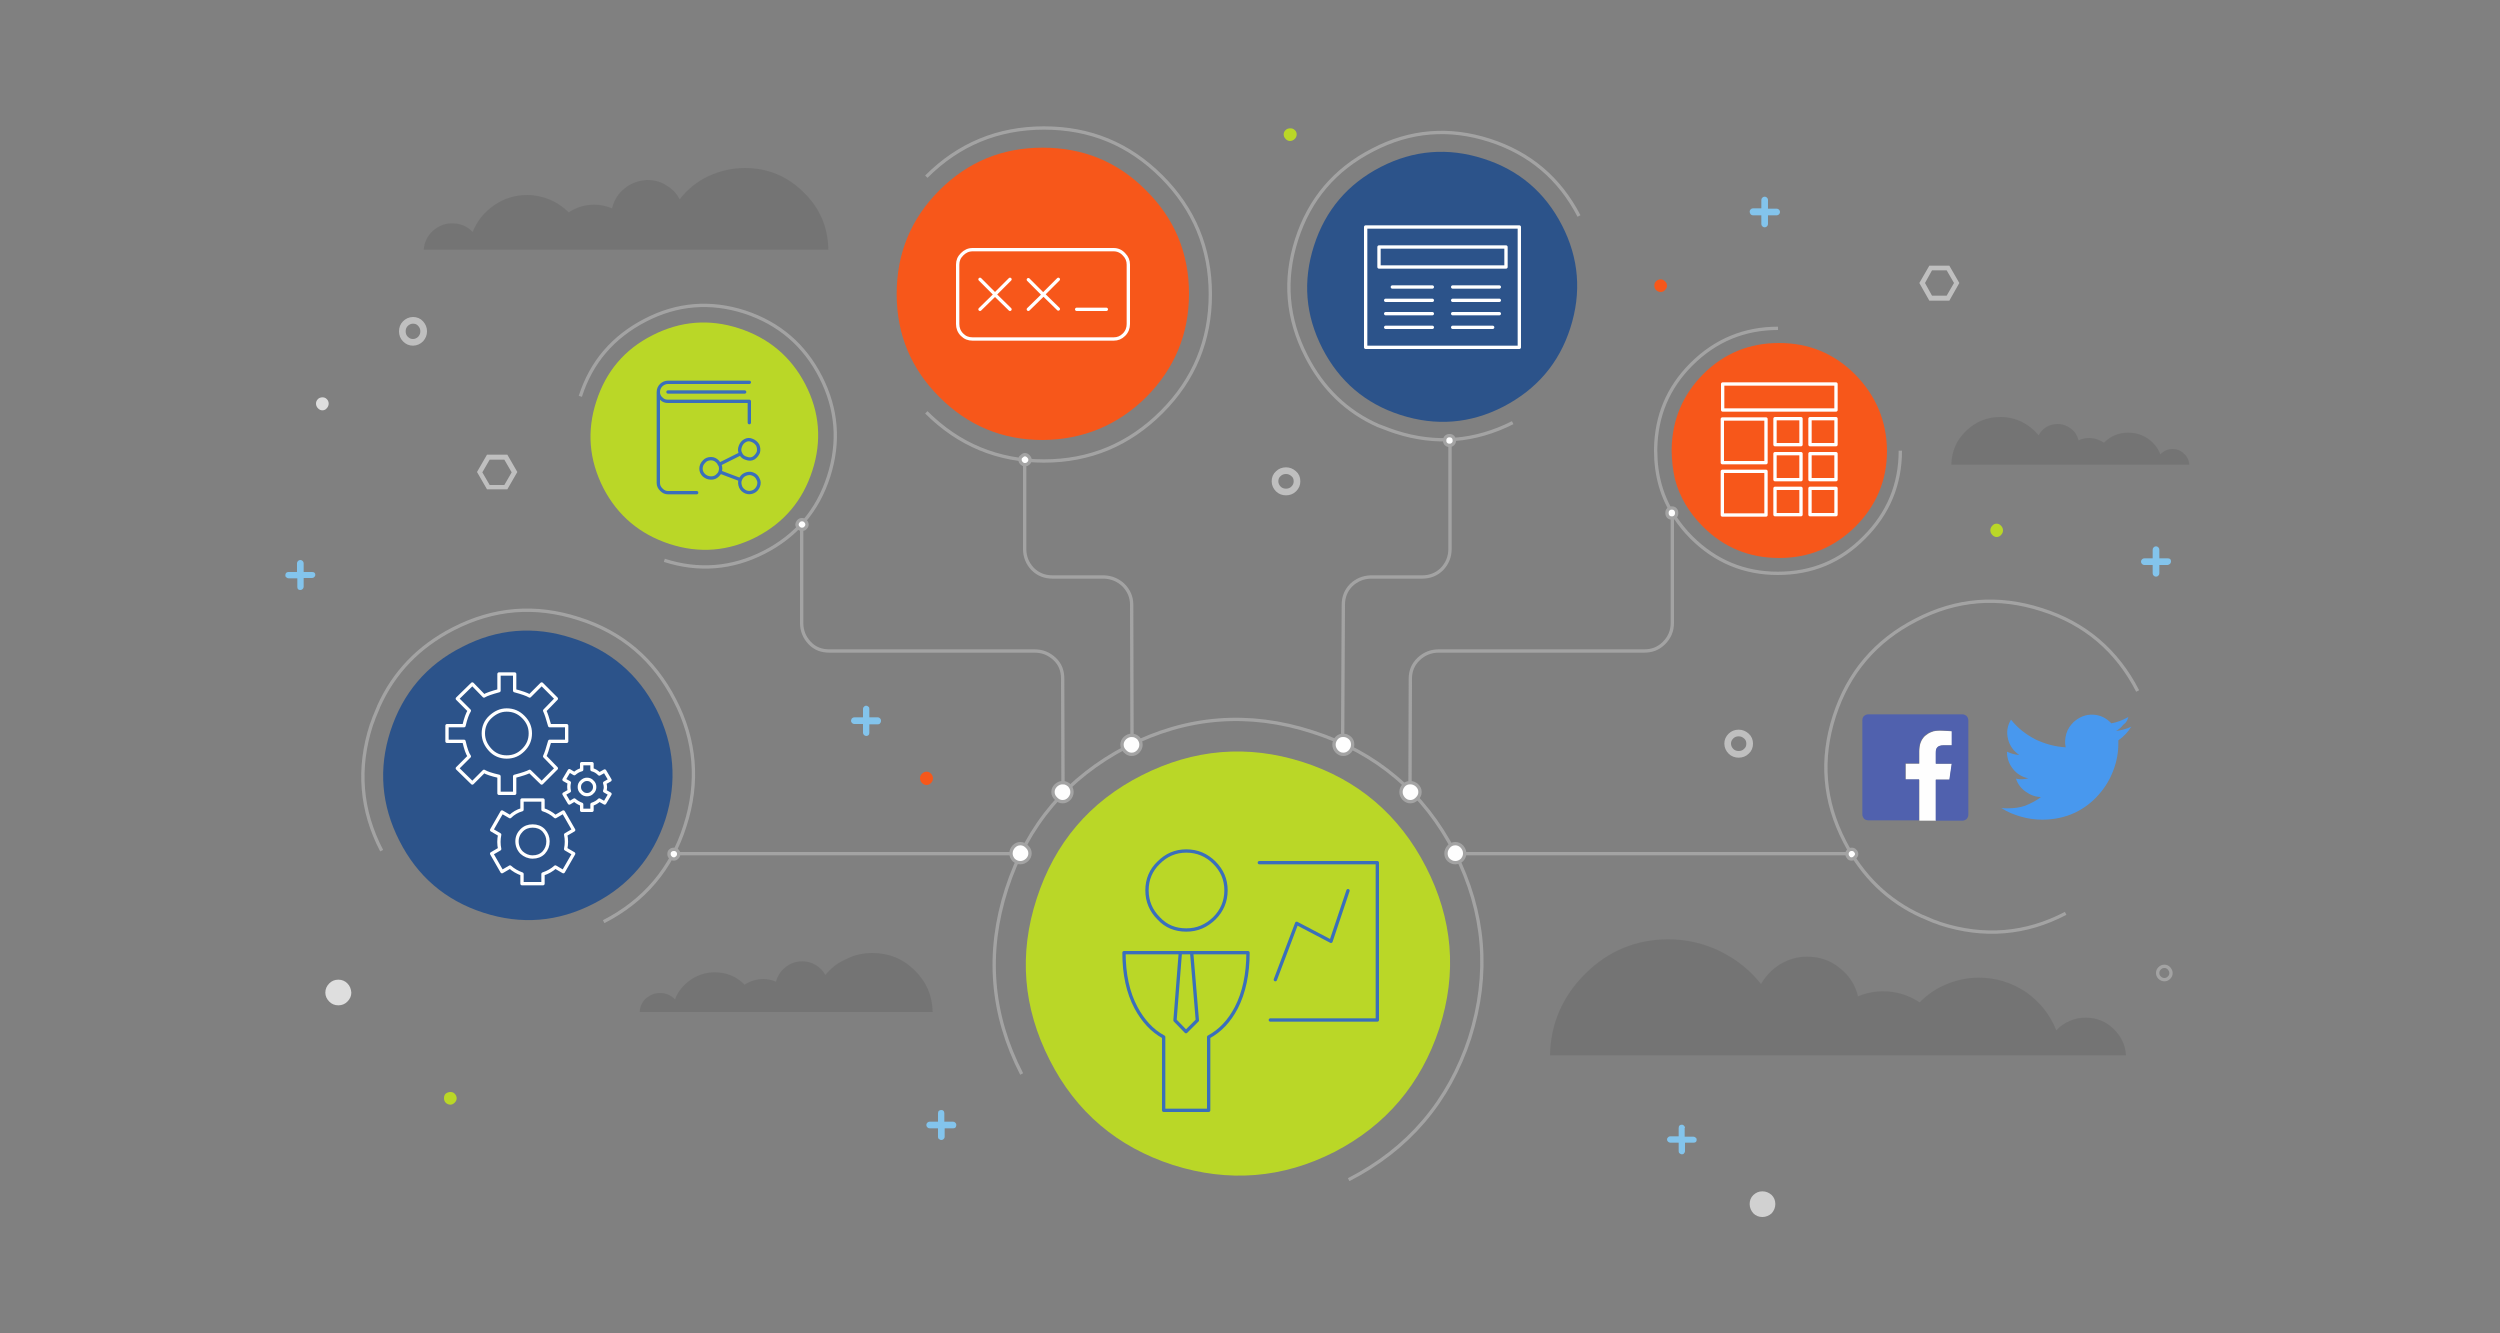 <?xml version="1.0" encoding="utf-8"?>
<!-- Generator: Adobe Illustrator 23.0.1, SVG Export Plug-In . SVG Version: 6.00 Build 0)  -->
<svg version="1.1" id="Layer_asdas1" xmlns="http://www.w3.org/2000/svg" xmlns:xlink="http://www.w3.org/1999/xlink" x="0px" y="0px"
	 viewBox="0 0 750 400" enable-background="new 0 0 750 400" xml:space="preserve">
<rect x="0" y="0" width="750" height="400" fill="#808080" stroke="none"/>
<g id="clouds_bits">
	<g transform="matrix( 1, 0, 0, 1, 0,0) ">
		<g>
			<g id="Layer7_0_FILL">
				<path fill="#BFBFBF" d="M584.8,79.7h-6l-3,5.2l3,5.3h6l3-5.3L584.8,79.7 M579.6,81.1h4.4l2.2,3.8l-2.2,3.8h-4.4l-2.1-3.8
					L579.6,81.1 M146.1,136.4l-3,5.2l3,5.2h6.1l3-5.2l-3-5.2H146.1 M146.9,137.9h4.4l2.2,3.8l-2.2,3.8h-4.4l-2.2-3.8L146.9,137.9z"
					/>
				<path fill="#3D3D3D" fill-opacity="0.169" d="M656.8,139.4c-0.1-1.3-0.6-2.4-1.6-3.3c-0.9-0.9-2.1-1.4-3.4-1.4
					c-1.4,0-2.6,0.5-3.7,1.6c-0.7-1.9-2-3.5-3.7-4.7c-1.8-1.2-3.7-1.8-5.9-1.8c-2.9,0-5.3,1-7.3,3c-1.4-0.9-2.9-1.4-4.5-1.4
					c-1,0-2.1,0.2-3.1,0.7c-0.4-1.4-1.1-2.6-2.3-3.5c-1.2-0.9-2.5-1.4-4-1.4c-1.2,0-2.4,0.3-3.4,0.9c-1,0.6-1.8,1.5-2.3,2.5
					c-1.4-1.7-3-3-5-4c-2-1-4.2-1.5-6.5-1.5c-4,0-7.4,1.4-10.3,4.2c-2.9,2.8-4.3,6.1-4.4,10.1H656.8 M187.4,56.5
					c-2,1.6-3.2,3.6-3.8,6c-1.7-0.7-3.5-1.1-5.3-1.1c-2.8,0-5.4,0.8-7.7,2.3c-1.6-1.6-3.5-2.9-5.6-3.8c-2.2-0.9-4.5-1.4-6.8-1.4
					c-3.7,0-7,1-10,3.1c-2.9,2-5.1,4.7-6.4,8c-1.7-1.8-3.8-2.6-6.2-2.6c-2.2,0-4.1,0.8-5.8,2.3c-1.6,1.5-2.5,3.4-2.7,5.6h121.4
					c-0.1-6.8-2.6-12.6-7.5-17.3c-4.9-4.8-10.7-7.2-17.6-7.2c-3.9,0-7.5,0.9-11,2.5c-3.3,1.6-6.2,3.9-8.5,6.9
					c-0.9-1.8-2.3-3.2-4-4.2c-1.7-1.1-3.6-1.6-5.7-1.6C191.7,54.1,189.4,54.9,187.4,56.5 M247.6,292.5c-0.7-1.3-1.7-2.3-2.9-3
					c-1.3-0.8-2.6-1.1-4.1-1.1c-1.8,0-3.5,0.6-5,1.8c-1.4,1.1-2.3,2.5-2.8,4.3c-1.3-0.5-2.5-0.8-3.8-0.8c-2,0-3.9,0.6-5.6,1.7
					c-2.5-2.5-5.5-3.7-9-3.7c-2.7,0-5.1,0.8-7.3,2.3c-2.1,1.5-3.7,3.4-4.6,5.8c-1.3-1.3-2.8-1.9-4.5-1.9c-1.6,0-3,0.6-4.2,1.6
					c-1.2,1.1-1.8,2.5-1.9,4.1h87.9c-0.1-4.9-1.9-9.1-5.4-12.5c-3.5-3.5-7.7-5.2-12.7-5.2c-2.8,0-5.5,0.6-8,1.9
					C251.4,288.8,249.3,290.4,247.6,292.5 M475.7,292c-6.9,6.8-10.5,15-10.7,24.6h172.8c-0.2-3.2-1.5-5.8-3.8-8
					c-2.3-2.2-5-3.3-8.3-3.3c-1.7,0-3.3,0.3-4.8,1c-1.5,0.6-2.8,1.5-4,2.8c-1.9-4.7-4.9-8.5-9-11.4c-4.3-2.9-9-4.4-14.3-4.4
					c-3.4,0-6.6,0.7-9.7,2c-3,1.2-5.6,3-8,5.4c-3.4-2.2-7-3.3-11-3.3c-2.6,0-5.1,0.5-7.5,1.5c-0.8-3.5-2.7-6.3-5.5-8.5
					c-2.8-2.3-6.1-3.4-9.8-3.4c-2.9,0-5.6,0.8-8.1,2.3c-2.4,1.5-4.3,3.5-5.7,5.9c-3.3-4.2-7.4-7.4-12.2-9.8
					c-4.9-2.4-10.1-3.6-15.6-3.6C490.9,281.8,482.6,285.2,475.7,292z"/>
				<path fill="#83C4EC" d="M525.2,64.3c0.2,0.2,0.4,0.3,0.7,0.3h2.5v2.6c0,0.3,0.1,0.5,0.3,0.7c0.2,0.2,0.4,0.3,0.7,0.3
					s0.5-0.1,0.7-0.3c0.2-0.2,0.3-0.4,0.3-0.7v-2.6h2.6c0.3,0,0.5-0.1,0.7-0.3c0.2-0.2,0.3-0.4,0.3-0.7c0-0.3-0.1-0.5-0.3-0.7
					c-0.2-0.2-0.4-0.3-0.7-0.3h-2.6V60c0-0.3-0.1-0.5-0.3-0.7c-0.2-0.2-0.4-0.3-0.7-0.3s-0.5,0.1-0.7,0.3c-0.2,0.2-0.3,0.4-0.3,0.7
					v2.5h-2.5c-0.3,0-0.5,0.1-0.7,0.3c-0.2,0.2-0.3,0.4-0.3,0.7C524.9,63.8,525,64,525.2,64.3 M85.6,172.6c0,0.3,0.1,0.5,0.3,0.6
					c0.2,0.2,0.4,0.3,0.7,0.3h2.6v2.6c0,0.6,0.3,0.9,0.9,0.9c0.3,0,0.5-0.1,0.7-0.3c0.2-0.2,0.3-0.4,0.3-0.7v-2.6h2.5
					c0.3,0,0.5-0.1,0.7-0.3c0.2-0.2,0.3-0.4,0.3-0.6c0-0.6-0.3-0.9-1-0.9h-2.5v-2.6c0-0.3-0.1-0.5-0.3-0.7c-0.2-0.2-0.4-0.3-0.7-0.3
					c-0.3,0-0.5,0.1-0.7,0.3c-0.2,0.2-0.3,0.4-0.3,0.7v2.6h-2.6c-0.3,0-0.5,0.1-0.7,0.3C85.7,172.1,85.6,172.3,85.6,172.6
					 M264,215.5c-0.2-0.2-0.4-0.3-0.6-0.3h-2.6v-2.6c0-0.3-0.1-0.5-0.3-0.6c-0.2-0.2-0.4-0.3-0.7-0.3c-0.2,0-0.4,0.1-0.6,0.3
					s-0.3,0.4-0.3,0.6v2.6h-2.6c-0.3,0-0.5,0.1-0.7,0.3c-0.2,0.2-0.2,0.4-0.3,0.7c0,0.3,0.1,0.5,0.3,0.7c0.2,0.2,0.4,0.3,0.7,0.3
					h2.6v2.6c0,0.3,0.1,0.5,0.3,0.7c0.2,0.2,0.4,0.2,0.6,0.3c0.6,0,1-0.3,1-0.9v-2.6h2.6c0.3,0,0.5-0.1,0.6-0.3
					c0.2-0.2,0.3-0.4,0.3-0.7C264.3,215.9,264.2,215.7,264,215.5 M286.9,337.5c0-0.3-0.1-0.5-0.3-0.7c-0.2-0.2-0.4-0.3-0.7-0.3h-2.6
					V334c0-0.6-0.3-1-0.9-1c-0.6,0-1,0.3-1,1v2.5h-2.5c-0.3,0-0.5,0.1-0.7,0.3c-0.2,0.2-0.3,0.4-0.3,0.7c0,0.3,0.1,0.5,0.3,0.7
					c0.2,0.2,0.4,0.3,0.7,0.3h2.5v2.6c0,0.3,0.1,0.5,0.3,0.6c0.2,0.2,0.4,0.3,0.7,0.3c0.3,0,0.5-0.1,0.7-0.3
					c0.2-0.2,0.3-0.4,0.3-0.6v-2.6h2.6c0.3,0,0.5-0.1,0.7-0.3C286.8,337.9,286.9,337.7,286.9,337.5 M505.5,338.4
					c0-0.3-0.1-0.5-0.3-0.7c-0.2-0.2-0.4-0.3-0.6-0.3c-0.6,0-1,0.3-1,1v2.5H501c-0.2,0-0.4,0.1-0.6,0.3c-0.2,0.2-0.3,0.4-0.3,0.6
					c0,0.3,0.1,0.5,0.3,0.7c0.2,0.2,0.4,0.2,0.6,0.3h2.6v2.6c0,0.3,0.1,0.5,0.3,0.6c0.2,0.2,0.4,0.3,0.7,0.3s0.5-0.1,0.6-0.3
					c0.2-0.2,0.3-0.4,0.3-0.6v-2.6h2.6c0.6,0,0.9-0.3,0.9-0.9c0-0.3-0.1-0.5-0.3-0.6c-0.2-0.2-0.4-0.3-0.7-0.3h-2.6V338.4
					 M651.3,168.4c0-0.6-0.3-0.9-1-0.9h-2.5v-2.6c0-0.3-0.1-0.5-0.3-0.7c-0.2-0.2-0.4-0.3-0.7-0.3c-0.3,0-0.5,0.1-0.7,0.3
					c-0.2,0.2-0.3,0.4-0.3,0.7v2.6h-2.5c-0.3,0-0.5,0.1-0.7,0.3c-0.2,0.2-0.3,0.4-0.3,0.7c0,0.3,0.1,0.5,0.3,0.7
					c0.2,0.2,0.4,0.3,0.7,0.3h2.5v2.5c0,0.3,0.1,0.5,0.3,0.7s0.4,0.3,0.7,0.3c0.3,0,0.5-0.1,0.7-0.3c0.2-0.2,0.3-0.4,0.3-0.7v-2.5
					h2.5C650.9,169.4,651.3,169,651.3,168.4z"/>
				<path fill="#DEDEDE" d="M98,119.7c-0.4-0.4-0.8-0.5-1.3-0.5c-0.5,0-1,0.2-1.3,0.5c-0.4,0.4-0.6,0.8-0.6,1.4c0,0.5,0.2,1,0.6,1.4
					c0.4,0.4,0.8,0.6,1.3,0.6c0.5,0,1-0.2,1.3-0.6c0.4-0.4,0.6-0.9,0.6-1.4C98.6,120.5,98.4,120.1,98,119.7 M104.2,295
					c-0.7-0.7-1.6-1.1-2.7-1.1s-2,0.4-2.7,1.1c-0.8,0.8-1.2,1.7-1.2,2.8c0,1,0.4,1.9,1.2,2.7c0.7,0.7,1.6,1.1,2.7,1.1s2-0.4,2.7-1.1
					c0.8-0.8,1.2-1.7,1.2-2.7C105.3,296.7,105,295.8,104.2,295z"/>
				<path fill="#BAD727" d="M136.4,330.8c0.4-0.4,0.6-0.8,0.6-1.3c0-0.5-0.2-1-0.6-1.4c-0.4-0.4-0.8-0.5-1.3-0.5
					c-0.5,0-1,0.2-1.4,0.5c-0.4,0.4-0.5,0.9-0.5,1.4c0,0.5,0.2,1,0.5,1.3c0.4,0.4,0.9,0.6,1.4,0.6
					C135.6,331.4,136,331.2,136.4,330.8 M389,40.3c0-0.5-0.2-1-0.6-1.3c-0.4-0.4-0.8-0.5-1.4-0.5c-0.5,0-1,0.2-1.3,0.5
					c-0.4,0.4-0.6,0.8-0.6,1.3c0,0.5,0.2,1,0.6,1.4c0.4,0.4,0.8,0.6,1.3,0.6c0.5,0,1-0.2,1.4-0.6C388.8,41.3,389,40.9,389,40.3
					 M600.3,160.5c0.4-0.4,0.6-0.8,0.6-1.4c0-0.5-0.2-1-0.6-1.4c-0.4-0.4-0.8-0.6-1.3-0.6s-1,0.2-1.3,0.6c-0.4,0.4-0.6,0.9-0.6,1.4
					c0,0.5,0.2,1,0.6,1.4c0.4,0.4,0.8,0.6,1.3,0.6S600,160.9,600.3,160.5z"/>
				<path fill="#F7571A" d="M279.3,234.9c0.4-0.4,0.6-0.9,0.6-1.4c0-0.5-0.2-1-0.6-1.4c-0.4-0.4-0.8-0.6-1.3-0.6
					c-0.5,0-1,0.2-1.4,0.6c-0.4,0.4-0.6,0.8-0.6,1.4c0,0.5,0.2,1,0.6,1.4c0.4,0.4,0.8,0.6,1.4,0.6
					C278.5,235.5,278.9,235.3,279.3,234.9 M496.8,84.4c-0.4,0.4-0.5,0.8-0.5,1.3s0.2,1,0.5,1.3c0.4,0.4,0.9,0.6,1.4,0.6
					c0.5,0,1-0.2,1.3-0.6c0.4-0.4,0.6-0.8,0.6-1.3s-0.2-1-0.6-1.3c-0.4-0.4-0.8-0.6-1.3-0.6C497.7,83.8,497.2,84,496.8,84.4z"/>
				<path fill="#D1D1D1" d="M526,358.5c-0.8,0.8-1.1,1.7-1.1,2.7c0,1.1,0.4,2,1.1,2.8c0.7,0.7,1.6,1.1,2.7,1.1c1.1,0,2-0.4,2.8-1.1
					c0.7-0.8,1.1-1.7,1.1-2.8s-0.4-2-1.1-2.7c-0.8-0.7-1.7-1.1-2.8-1.1S526.8,357.8,526,358.5z"/>
			</g>
		</g>
		<g>
			<path id="Layer7_0_1_STROKES" fill="none" stroke="#BFBFBF" stroke-width="2" stroke-miterlimit="10" d="M389.1,144.4
				c0,0.9-0.3,1.6-1,2.3c-0.6,0.6-1.4,0.9-2.3,0.9c-0.9,0-1.7-0.3-2.3-0.9c-0.6-0.6-1-1.4-1-2.3c0-0.9,0.3-1.7,1-2.3
				c0.6-0.6,1.4-0.9,2.3-0.9c0.9,0,1.6,0.3,2.3,0.9C388.8,142.7,389.1,143.4,389.1,144.4z M524.9,223.1c0,0.9-0.3,1.7-1,2.3
				c-0.6,0.6-1.4,0.9-2.3,0.9c-0.9,0-1.7-0.3-2.3-0.9c-0.6-0.6-1-1.4-1-2.3c0-0.9,0.3-1.6,1-2.3c0.6-0.6,1.4-0.9,2.3-0.9
				c0.9,0,1.6,0.3,2.3,0.9C524.6,221.4,524.9,222.2,524.9,223.1z M127.1,99.4c0,0.9-0.3,1.6-0.9,2.3c-0.6,0.6-1.4,1-2.3,1
				c-0.9,0-1.6-0.3-2.3-1c-0.6-0.6-0.9-1.4-0.9-2.3c0-0.9,0.3-1.7,0.9-2.3c0.6-0.6,1.4-1,2.3-1c0.9,0,1.7,0.3,2.3,1
				C126.8,97.8,127.1,98.5,127.1,99.4z"/>
		</g>
		<g>
			<path id="Layer7_0_2_STROKES" fill="none" stroke="#A3A3A3" stroke-miterlimit="10" d="M651.3,291.9c0,0.6-0.2,1-0.6,1.4
				c-0.4,0.4-0.8,0.6-1.4,0.6c-0.5,0-1-0.2-1.4-0.6c-0.4-0.4-0.6-0.8-0.6-1.4c0-0.6,0.2-1,0.6-1.4c0.4-0.4,0.8-0.6,1.4-0.6
				s1,0.2,1.4,0.6C651,290.9,651.3,291.3,651.3,291.9z"/>
		</g>
	</g>
</g>
<g id="circles">
	<g transform="matrix( 1, 0, 0, 1, 0,0) ">
		<g>
			<g id="Layer6_0_FILL">
				<path fill="#2C538A" d="M119.8,252.2c5.4,10.7,13.8,17.9,25.2,21.6c11.4,3.7,22.4,2.8,33.1-2.7c10.6-5.4,17.8-13.9,21.5-25.2
					c3.6-11.4,2.7-22.4-2.7-33.1c-5.5-10.6-13.9-17.8-25.3-21.4c-11.4-3.7-22.4-2.8-33,2.7c-10.7,5.4-17.8,13.9-21.5,25.3
					C113.5,230.6,114.4,241.6,119.8,252.2 M471.1,98.4c3.4-10.6,2.6-20.9-2.5-30.8c-5.1-9.9-12.9-16.6-23.6-20
					c-10.6-3.4-20.9-2.6-30.8,2.5c-9.9,5.1-16.6,13-20,23.6c-3.4,10.6-2.6,20.8,2.5,30.8c5.1,9.9,12.9,16.6,23.5,20
					c10.6,3.4,20.9,2.6,30.8-2.5C461,116.8,467.7,109,471.1,98.4z"/>
				<path fill="#BAD727" d="M195.7,100.6c-8.3,4.2-13.9,10.8-16.8,19.8c-2.9,8.9-2.2,17.5,2.1,26c4.3,8.3,11,13.9,19.9,16.8
					c8.9,2.9,17.6,2.2,26-2.1c8.3-4.3,13.9-10.9,16.8-19.9c2.9-8.9,2.2-17.6-2.1-25.9c-4.3-8.3-11-13.9-19.9-16.8
					C212.8,95.6,204.1,96.3,195.7,100.6z"/>
				<path fill="#F7571A" d="M356.7,88.1c0-12.1-4.3-22.5-12.9-31c-8.5-8.6-18.9-12.8-31-12.8c-12.1,0-22.4,4.2-31,12.8
					C273.3,65.6,269,76,269,88.2c0,12.1,4.3,22.4,12.8,30.9c8.6,8.6,18.9,12.9,31,12.9c12.1-0.1,22.5-4.4,31.1-12.9
					C352.4,110.5,356.7,100.2,356.7,88.1 M556.5,112.3c-6.3-6.3-13.9-9.4-22.8-9.4c-8.9,0-16.5,3.1-22.8,9.4
					c-6.1,6.2-9.2,13.6-9.4,22.2c0,0.2,0,0.5,0,0.7c0,3,0.4,5.9,1,8.6c1.4,5.3,4.2,10,8.4,14.2c6.3,6.3,13.9,9.4,22.9,9.4
					c8.9,0,16.5-3.2,22.8-9.4c6.3-6.3,9.5-13.9,9.5-22.8C566,126.3,562.8,118.7,556.5,112.3z"/>
			</g>
		</g>
		<g>
			<path id="Layer6_0_1_STROKES" fill="none" stroke="#A3A3A3" stroke-miterlimit="10" d="M533.4,98.5c-10.1,0-18.8,3.6-26,10.8
				c-7,7-10.5,15.4-10.7,25.3c0,0.2,0,0.4,0,0.6c0,7.5,1.9,14.1,5.8,20c1.4,2.1,3,4.1,4.9,6c7.2,7.2,15.9,10.8,25.9,10.8
				c10.2,0,18.8-3.5,26-10.8c7.2-7.2,10.8-15.9,10.8-26 M641.3,207.3c-6.2-12.1-15.8-20.3-28.8-24.4c-13-4.2-25.6-3.2-37.7,3.1
				c-12.1,6.2-20.3,15.8-24.5,28.8c-4.2,13-3.2,25.5,3.1,37.7c5.3,10.3,13,17.8,23.2,22.4c0.1,0,0.2,0.1,0.3,0.1l3,1.3
				c0.7,0.2,1.4,0.5,2.2,0.8c13,4.2,25.6,3.2,37.6-3.1 M473.7,64.8C467.9,53.6,459,46,446.9,42.1c-12.1-3.9-23.8-3-35.1,2.9
				c-11.3,5.8-18.9,14.7-22.8,26.8s-2.9,23.8,2.9,35.1c4.9,9.6,12.1,16.6,21.6,20.8c0.1,0,0.2,0.1,0.3,0.1l2.9,1.1
				c0.6,0.2,1.3,0.5,2,0.7c12.1,3.9,23.8,2.9,35.1-2.8 M277.9,123.7c9.7,9.7,21.5,14.6,35.3,14.6c13.7,0,25.5-4.9,35.3-14.7
				c9.7-9.7,14.6-21.5,14.6-35.3c0-13.8-4.9-25.6-14.6-35.3c-9.8-9.8-21.5-14.6-35.3-14.6c-13.8,0-25.6,4.9-35.3,14.6 M199.3,168.1
				c10.3,3.3,20.3,2.5,29.9-2.4c9.6-4.9,16.1-12.5,19.4-22.8c3.3-10.3,2.5-20.2-2.4-29.8c-4.9-9.6-12.5-16.1-22.8-19.5
				c-10.3-3.3-20.3-2.5-29.9,2.5s-16.1,12.5-19.4,22.8 M181.1,276.5c12.1-6.2,20.3-15.8,24.4-28.8c4.2-13,3.2-25.6-3.1-37.7
				c-6.2-12.1-15.8-20.3-28.8-24.4c-13-4.2-25.5-3.2-37.7,3.1c-10.3,5.3-17.7,13-22.3,23.2c0,0.1-0.1,0.2-0.1,0.3l-1.3,3.1
				c-0.2,0.7-0.5,1.4-0.8,2.2c-4.2,13-3.2,25.6,3.1,37.7"/>
		</g>
	</g>
</g>
<g id="bottom_circle">
	<g transform="matrix( 1, 0, 0, 1, 0,0) ">
		<g>
			<g id="Layer5_0_FILL">
				<path fill="#BAD727" d="M390.8,228.6c-16.6-5.3-32.7-3.9-48.3,4c-15.6,7.9-26.1,20.3-31.5,37c-5.4,16.6-4.1,32.7,3.9,48.4
					c7.9,15.6,20.3,26.1,37,31.5c16.7,5.3,32.9,4,48.4-3.9c15.5-8,26-20.4,31.5-37.1c5.4-16.7,4-32.8-4-48.4
					S407.4,233.9,390.8,228.6z"/>
			</g>
		</g>
		<g>
			<path id="Layer5_0_1_STROKES" fill="none" stroke="#A3A3A3" stroke-miterlimit="10" d="M404.6,353.9c17.9-9.2,30-23.4,36.3-42.5
				c6.1-19.2,4.6-37.7-4.5-55.7c-9.2-17.9-23.5-30-42.6-36.1c-19.1-6.2-37.7-4.8-55.7,4.4c-17.9,9.3-29.9,23.5-36.1,42.6
				c-6.2,19.2-4.7,37.7,4.5,55.6"/>
		</g>
	</g>
</g>
<g id="icons">
	<g transform="matrix( 1, 0, 0, 1, 0,0) ">
		<g>
			<path id="Layer4_0_1_STROKES" fill="none" stroke="#3A6FBB" stroke-linejoin="round" d="M357.5,285.8h-3.4l-1.6,20.3l3.3,3.4
				l3.4-3.4L357.5,285.8h16.9c0,6.5-1.2,12-3.5,16.5c-2.1,4-4.8,6.9-8.3,8.8v22h-13.5v-22c-3.5-1.9-6.2-4.9-8.3-8.8
				c-2.4-4.5-3.6-10-3.6-16.5h16.9 M355.9,279c3.3,0,6-1.2,8.4-3.5c2.3-2.3,3.5-5.1,3.5-8.4c0-3.3-1.2-6-3.5-8.3
				c-2.3-2.3-5.1-3.5-8.4-3.5c-3.3,0-6,1.2-8.3,3.5c-2.3,2.2-3.5,5-3.5,8.3c0,3.3,1.2,6.1,3.5,8.4C349.8,277.9,352.6,279,355.9,279z
				"/>
		</g>
		<g>
			<path id="Layer4_0_2_STROKES" fill="none" stroke="#3A6FBB" stroke-linecap="round" stroke-linejoin="round" d="M382.6,293.9
				L389,277l10.3,5.4l5.1-15.2 M381.1,306h32.1v-47.2h-35.4"/>
		</g>
		<g>
			<path id="Layer4_0_3_STROKES" fill="none" stroke="#FFFFFF" stroke-linecap="round" stroke-linejoin="round" d="M550.8,123h-34
				v-7.8h34V123z M550.8,133.4H543v-7.8h7.8V133.4z M540.3,133.4h-7.8v-7.8h7.8V133.4z M540.3,143.9h-7.8v-7.8h7.8V143.9z
				 M550.8,143.9H543v-7.8h7.8V143.9z M529.8,138.8h-13.1v-13.1h13.1V138.8z M540.3,154.4h-7.8v-7.9h7.8V154.4z M550.8,154.4H543
				v-7.9h7.8V154.4z M529.8,154.5h-13.1v-13.1h13.1V154.5z M415.7,98.2h14 M415.7,94.1h14 M415.7,90.1h14 M417.7,86.1h12
				 M451.8,80.1h-38.1v-6h38.1V80.1z M435.8,98.2h12 M435.8,94.1h14 M435.8,90.1h14 M435.8,86.1h14 M455.8,68.1h-46.1v36.1h46.1
				V68.1z M338.5,97.2c0,1.2-0.4,2.3-1.3,3.2c-0.9,0.9-1.9,1.3-3.1,1.3h-42.3c-1.3,0-2.3-0.4-3.2-1.3c-0.9-0.9-1.3-2-1.3-3.2V79.4
				c0-1.2,0.4-2.2,1.3-3.1c0.9-0.9,1.9-1.4,3.2-1.4h42.3c1.2,0,2.3,0.5,3.1,1.4c0.9,0.9,1.3,1.9,1.3,3.1V97.2z M303,92.8l-4.5-4.4
				l-4.5,4.4 M303,83.8l-4.5,4.5l-4.5-4.5 M317.5,83.8l-4.5,4.5l4.5,4.4 M308.5,92.8l4.5-4.4l-4.5-4.5 M164.9,222.4h5.1v-4.7h-5.1
				c-0.6-2.2-1.1-3.7-1.5-4.5l3.5-3.6l-4.4-4.4l-3.6,3.6c-0.8-0.5-2.3-1-4.5-1.6v-5h-4.7v5c-2.2,0.6-3.7,1.1-4.5,1.6l-3.5-3.6
				l-4.5,4.4l3.6,3.6c-0.5,0.8-1.1,2.3-1.6,4.5h-5.1v4.7h5.1c0.5,2.2,1,3.7,1.6,4.5l-3.6,3.6l4.5,4.4l3.5-3.5c0.8,0.5,2.3,1,4.5,1.5
				v5.1h4.7v-5.1c2.3-0.6,3.8-1.1,4.5-1.5l3.6,3.5l4.4-4.4l-3.5-3.6C163.8,226.1,164.3,224.6,164.9,222.4z M159.1,220
				c0,2-0.7,3.6-2.1,5s-3,2.1-5,2.1c-1.9,0-3.6-0.7-4.9-2.1s-2.1-3-2.1-5c0-1.9,0.7-3.6,2.1-4.9s3-2.1,4.9-2.1c2,0,3.6,0.7,5,2.1
				S159.1,218.1,159.1,220z M323,92.8h8.9"/>
		</g>
		<g>
			<path id="Layer4_0_4_STROKES" fill="none" stroke="#FFFFFF" stroke-linejoin="round" d="M169.7,250.4l2.4-1.4l-3.1-5.4l-2.4,1.4
				c-1.1-1-2.4-1.7-3.7-2.1V240h-6.3v2.9c-1.4,0.4-2.6,1.1-3.6,2.1l-2.4-1.4l-3.1,5.4l2.4,1.4c-0.3,1.5-0.3,2.9,0,4.3l-2.4,1.4
				l3.1,5.4l2.4-1.4c1,0.9,2.2,1.6,3.6,2.1v2.9h6.3v-2.9c1.5-0.5,2.7-1.2,3.7-2.1l2.4,1.4l3.1-5.4l-2.4-1.4
				C170,253.2,170,251.8,169.7,250.4z M164.4,252.4c0,1.3-0.4,2.4-1.3,3.4c-0.9,0.9-2,1.3-3.3,1.3c-1.3,0-2.4-0.5-3.3-1.3
				c-0.9-0.9-1.4-2.1-1.4-3.4c0-1.3,0.5-2.4,1.4-3.3c0.9-0.9,2-1.3,3.3-1.3c1.3,0,2.4,0.4,3.3,1.3
				C164,250.1,164.4,251.2,164.4,252.4z M181.4,234.9l1.6-0.9l-1.6-2.7l-1.6,0.9c-0.7-0.7-1.4-1.1-2.2-1.3v-1.8h-3.1v1.8
				c-0.8,0.2-1.5,0.6-2.2,1.2l-1.5-0.9l-1.6,2.7l1.6,0.9c-0.2,0.8-0.2,1.6,0,2.5l-1.6,0.9l1.6,2.7l1.5-0.9c0.7,0.6,1.4,1,2.2,1.3
				v1.8h3.1v-1.8c0.9-0.3,1.6-0.7,2.2-1.3l1.6,0.9l1.6-2.7l-1.6-0.9C181.7,236.6,181.7,235.8,181.4,234.9z M178.4,236.1
				c0,0.6-0.2,1.2-0.7,1.6c-0.4,0.5-1,0.7-1.6,0.7s-1.2-0.2-1.6-0.7c-0.5-0.4-0.7-1-0.7-1.6c0-0.6,0.2-1.2,0.7-1.6
				c0.5-0.5,1-0.7,1.6-0.7s1.2,0.2,1.6,0.7C178.2,234.9,178.4,235.5,178.4,236.1z"/>
		</g>
		<g>
			<path id="Layer4_0_5_STROKES" fill="none" stroke="#3A6FBB" stroke-linecap="round" stroke-linejoin="round" d="M222.1,143.9
				c0.3-0.8,0.8-1.3,1.5-1.6c0.7-0.3,1.5-0.4,2.2-0.1c0.8,0.3,1.3,0.8,1.6,1.5c0.4,0.7,0.4,1.4,0.1,2.2c-0.3,0.7-0.8,1.3-1.5,1.6
				c-0.7,0.3-1.4,0.4-2.2,0.1c-0.7-0.3-1.3-0.8-1.6-1.5C221.9,145.3,221.8,144.6,222.1,143.9l-6.1-2.3c-0.1,0.4-0.4,0.7-0.7,1
				c-0.6,0.6-1.2,0.8-2,0.8c-0.8,0-1.5-0.3-2.1-0.8c-0.6-0.6-0.9-1.2-0.9-2c0-0.8,0.3-1.5,0.9-2.1c0.5-0.6,1.2-0.9,2.1-0.9
				c0.8,0,1.4,0.3,2,0.9c0.2,0.2,0.4,0.5,0.5,0.8l6.4-3.2c-0.4-0.7-0.4-1.4-0.1-2.2c0.3-0.8,0.7-1.3,1.4-1.7
				c0.7-0.4,1.4-0.4,2.1-0.1c0.8,0.3,1.3,0.8,1.7,1.4c0.3,0.7,0.4,1.4,0.2,2.2c-0.3,0.7-0.8,1.3-1.4,1.7c-0.7,0.4-1.4,0.4-2.2,0.1
				c-0.8-0.2-1.4-0.7-1.7-1.4 M215.9,139.3c0.2,0.4,0.3,0.8,0.3,1.3c0,0.4-0.1,0.7-0.2,1 M224.8,114.7h-24.4c-0.8,0-1.4,0.3-2,0.8
				c-0.6,0.6-0.9,1.3-0.9,2.1v0.1c0,0.7,0.3,1.4,0.9,1.9c0.6,0.6,1.2,0.8,2,0.8h24.4v6.4 M209,147.8h-8.6c-0.8,0-1.4-0.3-2-0.9
				c-0.6-0.6-0.9-1.2-0.9-2v-27.2 M200.4,117.6h23"/>
		</g>
	</g>
</g>
<g id="fb">
	<g transform="matrix( 1, 0, 0, 1, 0,0) ">
		<g>
			<g id="Layer3_0_FILL">
				<path fill="#FEFEFE" d="M585.6,219.4c-0.3,0-0.7-0.1-1.3-0.1c-0.8,0-1.5-0.1-2.3-0.1c-0.9,0-1.8,0.1-2.5,0.4
					c-0.8,0.3-1.4,0.7-2,1.2c-0.6,0.6-1,1.2-1.3,2c-0.3,0.8-0.4,1.7-0.4,2.7v3.6h-4.1v4.8h4.1v12.3h5v-12.3h4.1l0.7-4.8h-4.8V226
					c0-0.8,0.1-1.4,0.4-1.7c0.4-0.4,1-0.7,1.9-0.7h2.5V219.4z"/>
				<path fill="#5061AE" d="M590.5,216.1c0-0.5-0.2-0.9-0.5-1.3c-0.4-0.3-0.8-0.5-1.3-0.5h-28.2c-0.5,0-0.9,0.2-1.3,0.5
					c-0.3,0.3-0.5,0.7-0.5,1.3v28.2c0,0.5,0.2,0.9,0.5,1.3c0.3,0.3,0.8,0.5,1.3,0.5h15.2v-12.3h-4.1v-4.8h4.1v-3.6
					c0-1,0.1-1.9,0.4-2.7c0.3-0.8,0.7-1.4,1.3-2c0.5-0.5,1.2-0.9,2-1.2c0.7-0.3,1.6-0.4,2.5-0.4c0.8,0,1.5,0,2.3,0.1
					c0.6,0,1,0.1,1.3,0.1v4.3h-2.5c-0.9,0-1.6,0.2-1.9,0.7c-0.3,0.3-0.4,0.9-0.4,1.7v3.1h4.8l-0.7,4.8h-4.1v12.3h8
					c0.5,0,0.9-0.2,1.3-0.5c0.3-0.4,0.5-0.8,0.5-1.3V216.1z"/>
			</g>
		</g>
	</g>
</g>
<g id="twitter">
	<g transform="matrix( 1, 0, 0, 1, 0,0) ">
		<g>
			<g id="Layer2_0_FILL">
				<path fill="#4898EE" d="M638.5,215.1c-1.6,0.9-3.3,1.6-5.1,1.9c-1.5-1.6-3.3-2.5-5.5-2.6c-2.2-0.1-4.1,0.7-5.8,2.2
					c-1,1-1.8,2.1-2.2,3.5s-0.5,2.7-0.2,4.1c-3.2-0.2-6.2-1-9.1-2.4c-2.9-1.5-5.3-3.4-7.3-5.9c-1.1,1.8-1.4,3.7-0.9,5.8
					c0.5,2,1.6,3.6,3.4,4.8c-1.3-0.1-2.5-0.4-3.7-1v0.1c0,1.9,0.6,3.6,1.8,5.1c1.2,1.5,2.7,2.4,4.6,2.8c-1.2,0.3-2.5,0.4-3.7,0.1
					c0.5,1.6,1.5,2.9,2.9,3.9c1.4,1,2.9,1.6,4.6,1.6c-1.4,1.1-3,1.9-4.7,2.6c-1.7,0.6-3.5,0.8-5.3,0.8c-0.6,0-1.3,0-1.9-0.1
					c1.8,1.2,3.8,2,5.9,2.6c2.1,0.6,4.2,0.9,6.4,0.9c3.5,0,6.8-0.7,9.8-2.1c2.7-1.3,5.1-3.1,7.1-5.4c1.9-2.1,3.4-4.6,4.4-7.3
					c1-2.6,1.5-5.3,1.5-8c0-0.4,0-0.8,0-1c1.6-1.1,2.9-2.5,3.9-4.1c-1.5,0.7-3,1.1-4.6,1.3c0.9-0.5,1.6-1.1,2.2-1.9
					C637.8,216.9,638.3,216,638.5,215.1z"/>
			</g>
		</g>
	</g>
</g>
<g id="connectors">
	<g transform="matrix( 1, 0, 0, 1, 0,0) ">
		<g>
			<g id="Layer1_0_FILL">
				<path fill="#FEFEFE" d="M436.4,132.1c0-0.4-0.1-0.8-0.4-1.1c-0.3-0.3-0.6-0.4-1.1-0.4c-0.4,0-0.7,0.1-1,0.4
					c-0.3,0.3-0.4,0.6-0.4,1.1c0,0.4,0.1,0.7,0.4,1c0.3,0.3,0.6,0.4,1,0.4c0.1,0,0.1,0,0.1,0c0.4,0,0.7-0.2,0.9-0.4
					C436.3,132.8,436.4,132.5,436.4,132.1 M401,221.4c-0.5,0.6-0.8,1.2-0.8,2c0,0.8,0.3,1.4,0.8,2c0.6,0.6,1.2,0.9,2,0.9
					s1.4-0.3,2-0.9c0.6-0.6,0.8-1.2,0.8-2c0-0.8-0.3-1.4-0.8-2c-0.6-0.5-1.2-0.8-2-0.8c-0.1,0-0.1,0-0.2,0
					C402.1,220.7,401.5,220.9,401,221.4 M341.5,221.4c-0.5-0.5-1.1-0.8-1.9-0.8c0,0-0.1,0-0.1,0c-0.8,0-1.4,0.3-2,0.8
					c-0.6,0.6-0.9,1.2-0.9,2c0,0.8,0.3,1.4,0.9,2c0.6,0.6,1.2,0.9,2,0.9c0.8,0,1.4-0.3,2-0.9c0.5-0.6,0.8-1.2,0.8-2
					C342.3,222.7,342,222,341.5,221.4 M307.5,136.4c-0.4,0-0.8,0.2-1,0.5c-0.3,0.3-0.5,0.6-0.5,1c0,0.4,0.1,0.8,0.5,1.1
					c0.2,0.2,0.5,0.4,0.9,0.4c0,0,0.1,0,0.1,0c0.4,0,0.7-0.1,1-0.4c0.3-0.3,0.5-0.6,0.5-1.1c0-0.4-0.1-0.8-0.5-1
					C308.2,136.6,307.9,136.4,307.5,136.4 M241.6,156.3c-0.3-0.3-0.6-0.4-1-0.4c-0.4,0-0.8,0.1-1,0.4c-0.3,0.3-0.5,0.6-0.5,1.1
					c0,0.4,0.2,0.7,0.5,1c0.2,0.2,0.5,0.4,0.9,0.4c0,0,0.1,0,0.1,0c0.4,0,0.7-0.1,1-0.4c0.3-0.3,0.5-0.6,0.5-1
					C242.1,156.9,241.9,156.6,241.6,156.3 M319,234.9c0,0-0.1,0-0.1,0c-0.8,0-1.4,0.3-2,0.8c-0.6,0.6-0.9,1.2-0.9,2
					c0,0.8,0.3,1.4,0.9,2c0.6,0.6,1.2,0.9,2,0.9s1.4-0.3,2-0.9c0.5-0.6,0.8-1.2,0.8-2c0-0.8-0.3-1.4-0.8-2
					C320.4,235.2,319.8,234.9,319,234.9 M502.6,152.9c-0.3-0.3-0.6-0.4-1.1-0.4c-0.4,0-0.7,0.1-1,0.4c-0.3,0.3-0.4,0.6-0.4,1.1
					c0,0.4,0.1,0.8,0.4,1.1c0.3,0.3,0.6,0.4,1,0.4c0.1,0,0.1,0,0.2,0c0.4,0,0.7-0.2,0.9-0.4c0.3-0.3,0.4-0.7,0.4-1.1
					C503,153.5,502.9,153.2,502.6,152.9 M421.3,239.7c0.6,0.6,1.2,0.9,2,0.9s1.4-0.3,2-0.9c0.6-0.6,0.9-1.2,0.9-2
					c0-0.8-0.3-1.4-0.9-2c-0.6-0.5-1.2-0.8-2-0.8c-0.1,0-0.1,0-0.1,0c-0.7,0-1.3,0.3-1.9,0.8c-0.5,0.6-0.8,1.2-0.8,2
					C420.5,238.5,420.8,239.1,421.3,239.7 M555.5,254.8c-0.4,0-0.8,0.1-1,0.4c-0.2,0.2-0.4,0.5-0.4,0.9c0,0,0,0.1,0,0.1
					c0,0.4,0.1,0.7,0.4,1c0.3,0.3,0.6,0.5,1,0.5c0.4,0,0.8-0.1,1-0.5c0.3-0.3,0.5-0.6,0.5-1c0-0.4-0.2-0.8-0.5-1
					C556.3,254.9,556,254.8,555.5,254.8 M439.4,256c0-0.8-0.3-1.4-0.8-2c-0.6-0.6-1.2-0.9-2-0.9c-0.8,0-1.4,0.3-2,0.9
					s-0.8,1.2-0.8,2c0,0.8,0.3,1.4,0.8,2c0.6,0.5,1.2,0.8,2,0.8s1.4-0.3,2-0.8c0.5-0.5,0.8-1.1,0.8-1.9
					C439.4,256.1,439.4,256.1,439.4,256 M202.1,254.8c-0.4,0-0.8,0.1-1.1,0.4c-0.3,0.3-0.4,0.6-0.4,1c0,0.4,0.1,0.7,0.4,1
					c0.3,0.3,0.6,0.5,1.1,0.5c0.4,0,0.7-0.1,1-0.5c0.3-0.3,0.4-0.6,0.4-1c0-0.1,0-0.1,0-0.1c0-0.4-0.2-0.7-0.4-0.9
					C202.8,254.9,202.5,254.8,202.1,254.8 M306.1,258.8c0.8,0,1.4-0.3,2-0.8c0.6-0.6,0.9-1.2,0.9-2s-0.3-1.4-0.9-2
					c-0.6-0.6-1.2-0.9-2-0.9c-0.8,0-1.4,0.3-2,0.9c-0.5,0.6-0.8,1.2-0.8,2c0,0.1,0,0.1,0,0.1c0,0.7,0.3,1.3,0.8,1.9
					C304.7,258.5,305.3,258.8,306.1,258.8z"/>
			</g>
		</g>
		<g>
			<path id="Layer1_0_1_STROKES" fill="none" stroke="#A3A3A3" stroke-miterlimit="10" d="M501.7,155.4c0.4,0,0.7-0.2,0.9-0.4
				c0.3-0.3,0.4-0.7,0.4-1.1c0-0.4-0.1-0.8-0.4-1.1c-0.3-0.3-0.6-0.4-1.1-0.4c-0.4,0-0.7,0.1-1,0.4c-0.3,0.3-0.4,0.6-0.4,1.1
				c0,0.4,0.1,0.8,0.4,1.1c0.3,0.3,0.6,0.4,1,0.4C501.6,155.4,501.7,155.4,501.7,155.4v31.5c0,2.3-0.8,4.3-2.5,6s-3.6,2.4-6,2.4
				h-61.6c-2.3,0-4.3,0.8-6,2.4s-2.5,3.6-2.5,5.9l-0.1,31.2c0,0,0.1,0,0.1,0c0.8,0,1.4,0.3,2,0.8c0.6,0.6,0.9,1.2,0.9,2
				c0,0.8-0.3,1.4-0.9,2c-0.6,0.6-1.2,0.9-2,0.9s-1.4-0.3-2-0.9c-0.5-0.6-0.8-1.2-0.8-2c0-0.8,0.3-1.4,0.8-2
				c0.5-0.5,1.1-0.8,1.9-0.8 M307.4,139.4v25.3c0,2.3,0.8,4.3,2.4,6c1.6,1.6,3.6,2.4,6,2.4h15.5c2.2,0.1,4.1,0.9,5.7,2.4
				c1.6,1.6,2.5,3.6,2.5,5.9l0.1,39.2c0.7,0,1.3,0.3,1.9,0.8c0.5,0.6,0.8,1.2,0.8,2c0,0.8-0.3,1.4-0.8,2c-0.6,0.6-1.2,0.9-2,0.9
				c-0.8,0-1.4-0.3-2-0.9c-0.6-0.6-0.9-1.2-0.9-2c0-0.8,0.3-1.4,0.9-2c0.6-0.5,1.2-0.8,2-0.8c0.1,0,0.1,0,0.1,0 M435,133.6
				c0.4,0,0.7-0.2,0.9-0.4c0.3-0.3,0.4-0.6,0.4-1c0-0.4-0.1-0.8-0.4-1.1c-0.3-0.3-0.6-0.4-1.1-0.4c-0.4,0-0.7,0.1-1,0.4
				c-0.3,0.3-0.4,0.6-0.4,1.1c0,0.4,0.1,0.7,0.4,1c0.3,0.3,0.6,0.4,1,0.4C435,133.6,435,133.6,435,133.6v31.1c0,2.3-0.8,4.3-2.4,6
				c-1.6,1.6-3.6,2.4-6,2.4h-15.5c-2.2,0.1-4.1,0.9-5.7,2.4c-1.6,1.6-2.4,3.6-2.4,5.9l-0.2,39.2c0,0,0.1,0,0.2,0
				c0.8,0,1.4,0.3,2,0.8c0.6,0.6,0.8,1.2,0.8,2c0,0.8-0.3,1.4-0.8,2c-0.6,0.6-1.2,0.9-2,0.9s-1.4-0.3-2-0.9c-0.5-0.6-0.8-1.2-0.8-2
				c0-0.8,0.3-1.4,0.8-2c0.5-0.5,1.1-0.8,1.8-0.8 M439.4,256.1c0,0.7-0.3,1.3-0.8,1.9c-0.6,0.5-1.2,0.8-2,0.8s-1.4-0.3-2-0.8
				c-0.6-0.6-0.8-1.2-0.8-2c0-0.8,0.3-1.4,0.8-2s1.2-0.9,2-0.9c0.8,0,1.4,0.3,2,0.9c0.5,0.6,0.8,1.2,0.8,2
				C439.4,256.1,439.4,256.1,439.4,256.1h114.7c0-0.4,0.2-0.7,0.4-0.9c0.3-0.3,0.6-0.4,1-0.4c0.4,0,0.8,0.1,1,0.4
				c0.3,0.3,0.5,0.6,0.5,1c0,0.4-0.2,0.7-0.5,1c-0.3,0.3-0.6,0.5-1,0.5c-0.4,0-0.8-0.1-1-0.5c-0.3-0.3-0.4-0.6-0.4-1
				c0-0.1,0-0.1,0-0.1 M240.5,158.8c-0.4,0-0.7-0.2-0.9-0.4c-0.3-0.3-0.5-0.6-0.5-1c0-0.4,0.2-0.8,0.5-1.1c0.3-0.3,0.6-0.4,1-0.4
				c0.4,0,0.7,0.1,1,0.4c0.3,0.3,0.5,0.6,0.5,1.1c0,0.4-0.2,0.7-0.5,1c-0.3,0.3-0.6,0.4-1,0.4C240.6,158.8,240.5,158.8,240.5,158.8
				v28.1c0,2.3,0.8,4.3,2.4,6s3.6,2.4,5.9,2.4h61.6c2.3,0,4.3,0.8,6,2.4s2.4,3.6,2.4,5.9l0.1,31.2c0.7,0,1.3,0.3,1.9,0.8
				c0.5,0.6,0.8,1.2,0.8,2c0,0.8-0.3,1.4-0.8,2c-0.6,0.6-1.2,0.9-2,0.9s-1.4-0.3-2-0.9c-0.6-0.6-0.9-1.2-0.9-2c0-0.8,0.3-1.4,0.9-2
				c0.6-0.5,1.2-0.8,2-0.8c0.1,0,0.1,0,0.1,0 M307.4,139.4c-0.4,0-0.7-0.2-0.9-0.4c-0.3-0.3-0.5-0.6-0.5-1.1c0-0.4,0.1-0.8,0.5-1
				c0.3-0.3,0.6-0.5,1-0.5c0.4,0,0.7,0.2,1,0.5c0.3,0.3,0.5,0.6,0.5,1c0,0.4-0.1,0.8-0.5,1.1c-0.3,0.3-0.6,0.4-1,0.4
				C307.4,139.4,307.4,139.4,307.4,139.4z M303.3,256.1c0,0.7,0.3,1.3,0.8,1.9c0.6,0.5,1.2,0.8,2,0.8s1.4-0.3,2-0.8
				c0.6-0.6,0.9-1.2,0.9-2s-0.3-1.4-0.9-2c-0.6-0.6-1.2-0.9-2-0.9c-0.8,0-1.4,0.3-2,0.9c-0.5,0.6-0.8,1.2-0.8,2
				C303.3,256.1,303.3,256.1,303.3,256.1h-99.7c0,0,0,0.1,0,0.1c0,0.4-0.1,0.7-0.4,1c-0.3,0.3-0.6,0.5-1,0.5c-0.4,0-0.8-0.1-1.1-0.5
				c-0.3-0.3-0.4-0.6-0.4-1c0-0.4,0.1-0.8,0.4-1c0.3-0.3,0.6-0.4,1.1-0.4c0.4,0,0.7,0.1,1,0.4c0.2,0.2,0.4,0.5,0.4,0.9"/>
		</g>
	</g>
</g>
</svg>
